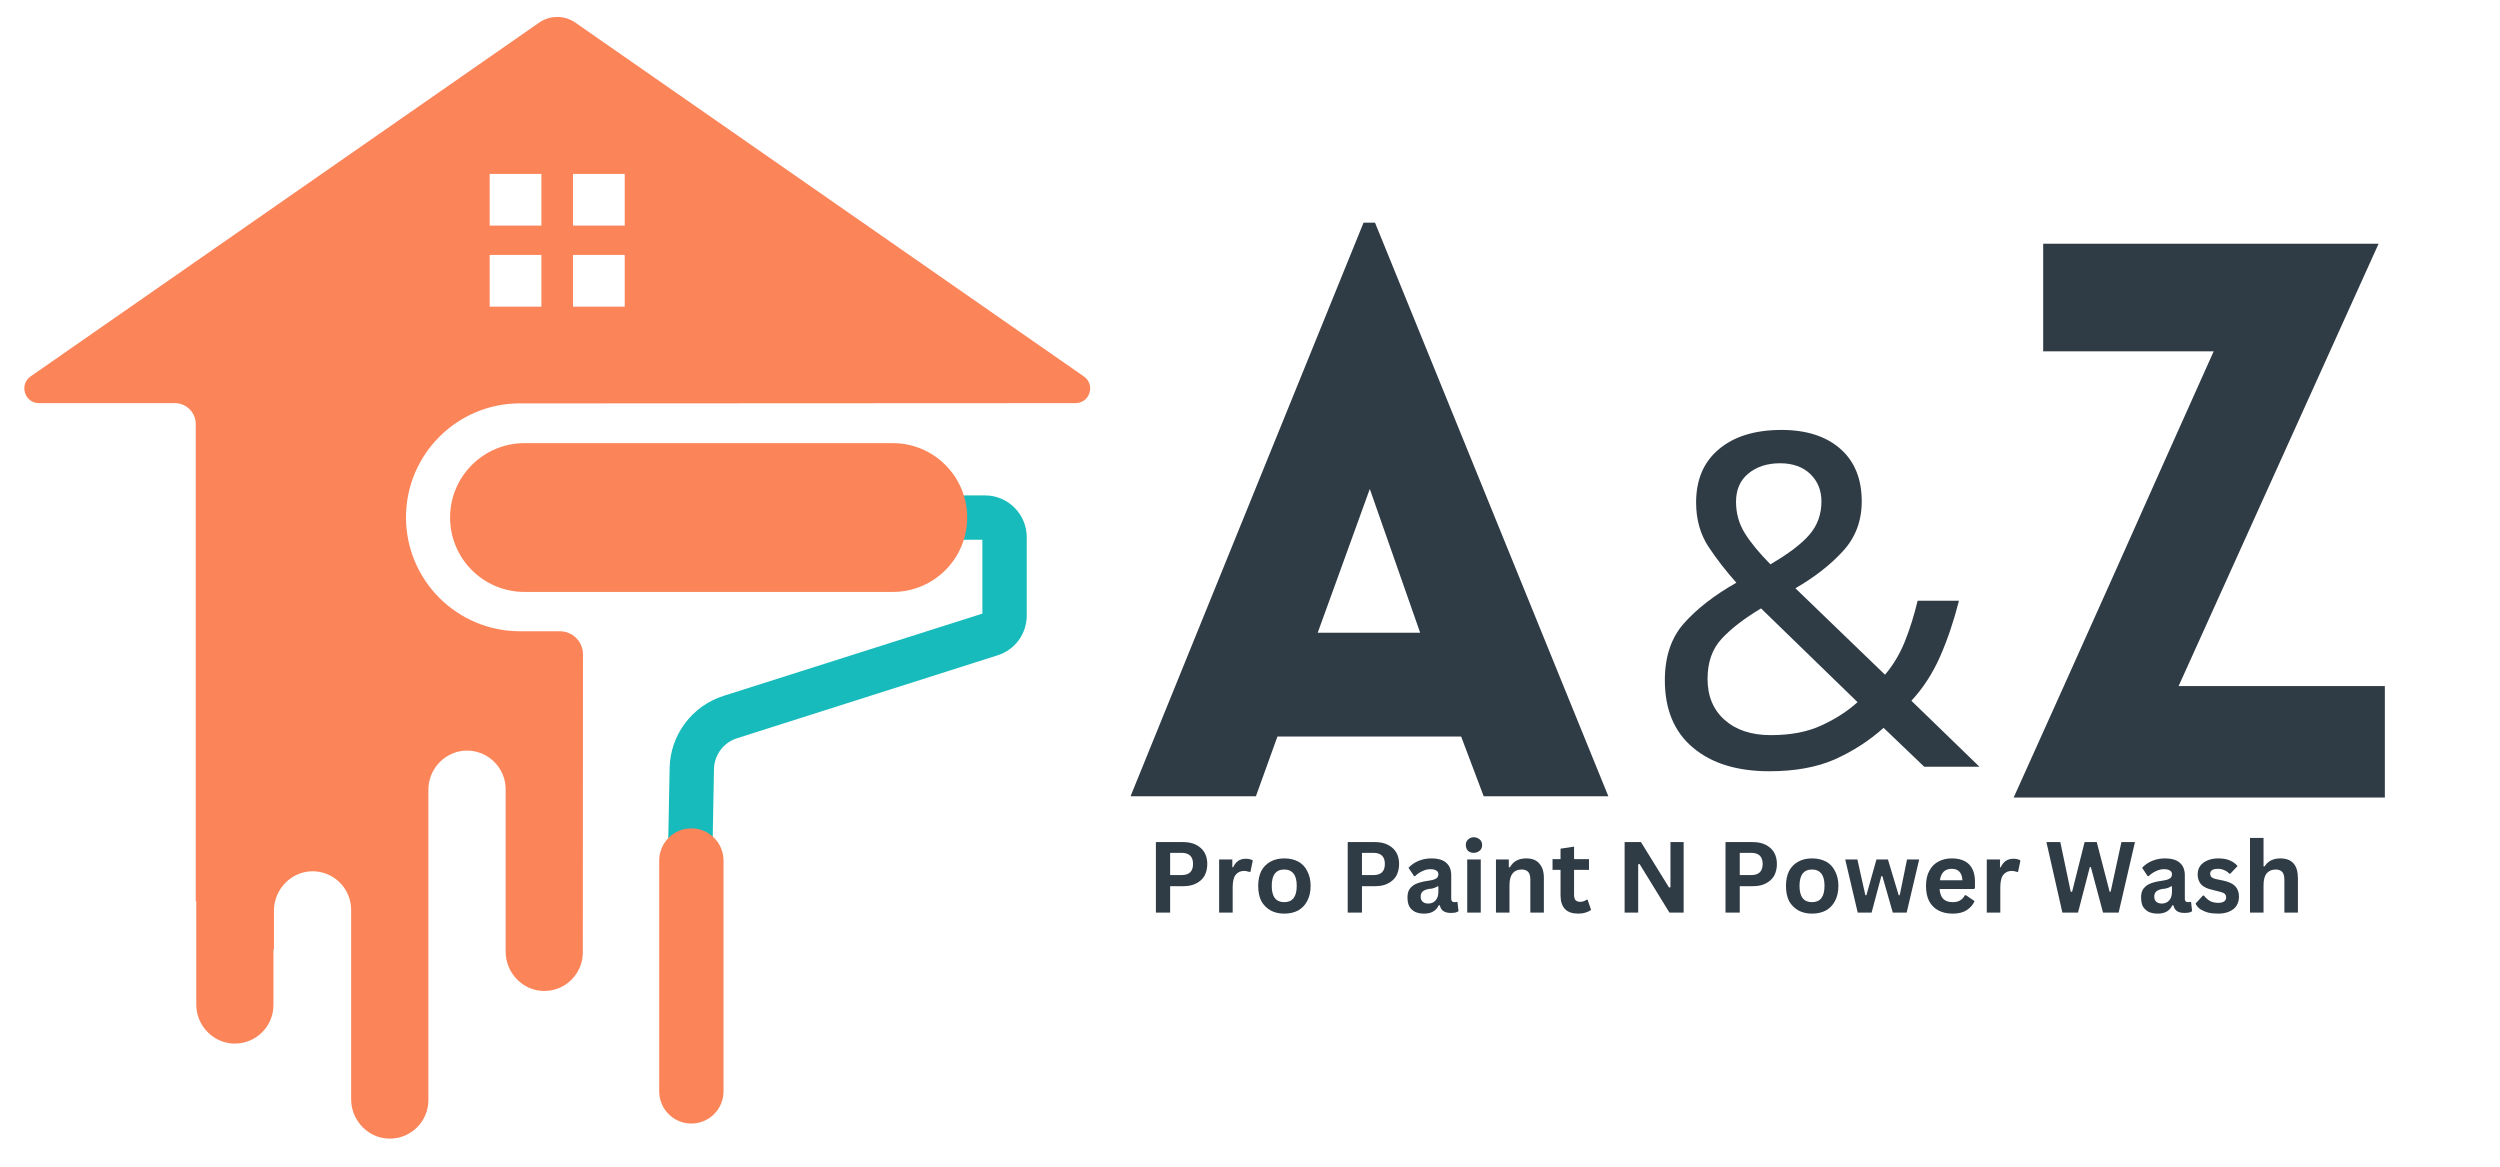 <svg xmlns="http://www.w3.org/2000/svg" xmlns:xlink="http://www.w3.org/1999/xlink" width="150" zoomAndPan="magnify" viewBox="0 0 112.5 52.5" height="70" preserveAspectRatio="xMidYMid meet" version="1.0"><defs><g/><clipPath id="223fb2c257"><path d="M 1.094 0.766 L 49.059 0.766 L 49.059 51.242 L 1.094 51.242 Z M 1.094 0.766 " clip-rule="nonzero"/></clipPath></defs><path fill="#17bbbb" d="M 32.039 39.504 L 30.039 39.465 L 30.133 34.566 C 30.16 33.074 31.137 31.77 32.555 31.316 L 44.207 27.613 L 44.207 24.289 L 23.594 24.289 L 23.594 22.293 L 44.324 22.293 C 45.359 22.293 46.203 23.137 46.203 24.172 L 46.203 27.699 C 46.203 28.52 45.676 29.242 44.895 29.488 L 33.16 33.223 C 32.559 33.414 32.145 33.969 32.129 34.605 L 32.039 39.504 " fill-opacity="1" fill-rule="nonzero"/><path fill="#fc8459" d="M 31.109 50.559 C 30.312 50.559 29.664 49.91 29.664 49.109 L 29.664 38.727 C 29.664 37.926 30.312 37.277 31.109 37.277 C 31.91 37.277 32.559 37.926 32.559 38.727 L 32.559 49.109 C 32.559 49.91 31.91 50.559 31.109 50.559 " fill-opacity="1" fill-rule="nonzero"/><g clip-path="url(#223fb2c257)"><path fill="#fc8459" d="M 28.113 10.152 L 25.785 10.152 L 25.785 7.828 L 28.113 7.828 Z M 28.113 13.801 L 25.785 13.801 L 25.785 11.473 L 28.113 11.473 Z M 24.363 10.152 L 22.035 10.152 L 22.035 7.828 L 24.363 7.828 Z M 24.363 13.801 L 22.035 13.801 L 22.035 11.473 L 24.363 11.473 Z M 48.766 16.934 L 25.898 1.023 C 25.406 0.676 24.746 0.676 24.254 1.023 L 1.383 16.934 C 0.848 17.301 1.105 18.141 1.754 18.141 L 7.867 18.141 C 8.387 18.141 8.809 18.562 8.809 19.082 L 8.809 40.555 L 8.832 40.555 L 8.832 45.199 C 8.832 46.176 9.629 46.98 10.602 46.961 C 11.547 46.941 12.305 46.172 12.305 45.223 L 12.305 42.727 L 12.328 42.727 L 12.328 40.98 C 12.328 40.004 13.125 39.191 14.098 39.207 C 15.043 39.227 15.801 39.996 15.801 40.945 L 15.801 49.469 C 15.801 50.441 16.598 51.258 17.574 51.238 C 18.516 51.223 19.277 50.449 19.277 49.504 L 19.277 35.539 C 19.277 34.566 20.074 33.758 21.051 33.777 C 21.992 33.797 22.754 34.566 22.754 35.516 L 22.754 42.824 C 22.754 43.797 23.551 44.613 24.523 44.594 C 25.469 44.574 26.227 43.805 26.227 42.855 L 26.234 29.453 C 26.238 28.875 25.77 28.406 25.191 28.406 L 23.395 28.406 C 20.566 28.406 18.27 26.109 18.27 23.281 C 18.27 20.449 20.566 18.152 23.395 18.152 L 26.242 18.152 L 48.398 18.141 C 49.047 18.141 49.305 17.301 48.766 16.934 " fill-opacity="1" fill-rule="nonzero"/></g><path fill="#fc8459" d="M 40.176 26.637 L 23.602 26.637 C 21.754 26.637 20.254 25.141 20.254 23.289 C 20.254 21.441 21.754 19.941 23.602 19.941 L 40.176 19.941 C 42.023 19.941 43.523 21.441 43.523 23.289 C 43.523 25.141 42.023 26.637 40.176 26.637 " fill-opacity="1" fill-rule="nonzero"/><g fill="#2f3b45" fill-opacity="1"><g transform="translate(50.313, 35.831)"><g><path d="M 0.562 0 L 11.047 -25.812 L 11.562 -25.812 L 22.062 0 L 16.453 0 L 15.438 -2.688 L 7.172 -2.688 L 6.203 0 Z M 8.984 -7.359 L 13.594 -7.359 L 11.328 -13.828 Z M 8.984 -7.359 "/></g></g></g><g fill="#2f3b45" fill-opacity="1"><g transform="translate(51.609, 41.066)"><g><path d="M 1.641 -3.172 C 1.867 -3.172 2.062 -3.129 2.219 -3.047 C 2.383 -2.961 2.508 -2.848 2.594 -2.703 C 2.676 -2.555 2.719 -2.383 2.719 -2.188 C 2.719 -1.988 2.676 -1.812 2.594 -1.656 C 2.508 -1.508 2.383 -1.395 2.219 -1.312 C 2.062 -1.227 1.867 -1.188 1.641 -1.188 L 1.047 -1.188 L 1.047 0 L 0.406 0 L 0.406 -3.172 Z M 1.562 -1.688 C 1.906 -1.688 2.078 -1.852 2.078 -2.188 C 2.078 -2.52 1.906 -2.688 1.562 -2.688 L 1.047 -2.688 L 1.047 -1.688 Z M 1.562 -1.688 "/></g></g><g transform="translate(54.517, 41.066)"><g><path d="M 0.344 0 L 0.344 -2.391 L 0.938 -2.391 L 0.938 -2.047 L 0.969 -2.031 C 1.031 -2.164 1.109 -2.266 1.203 -2.328 C 1.297 -2.391 1.41 -2.422 1.547 -2.422 C 1.68 -2.422 1.785 -2.395 1.859 -2.344 L 1.75 -1.828 L 1.719 -1.828 C 1.676 -1.836 1.633 -1.848 1.594 -1.859 C 1.562 -1.867 1.52 -1.875 1.469 -1.875 C 1.301 -1.875 1.172 -1.812 1.078 -1.688 C 0.992 -1.57 0.953 -1.383 0.953 -1.125 L 0.953 0 Z M 0.344 0 "/></g></g><g transform="translate(56.4, 41.066)"><g><path d="M 1.391 0.047 C 1.16 0.047 0.957 0 0.781 -0.094 C 0.602 -0.195 0.461 -0.336 0.359 -0.516 C 0.266 -0.703 0.219 -0.93 0.219 -1.203 C 0.219 -1.461 0.266 -1.688 0.359 -1.875 C 0.461 -2.062 0.602 -2.203 0.781 -2.297 C 0.957 -2.391 1.16 -2.438 1.391 -2.438 C 1.629 -2.438 1.836 -2.391 2.016 -2.297 C 2.191 -2.203 2.328 -2.062 2.422 -1.875 C 2.523 -1.688 2.578 -1.461 2.578 -1.203 C 2.578 -0.93 2.523 -0.703 2.422 -0.516 C 2.328 -0.336 2.191 -0.195 2.016 -0.094 C 1.836 0 1.629 0.047 1.391 0.047 Z M 1.391 -0.469 C 1.766 -0.469 1.953 -0.711 1.953 -1.203 C 1.953 -1.453 1.906 -1.633 1.812 -1.75 C 1.719 -1.875 1.578 -1.938 1.391 -1.938 C 1.016 -1.938 0.828 -1.691 0.828 -1.203 C 0.828 -0.711 1.016 -0.469 1.391 -0.469 Z M 1.391 -0.469 "/></g></g><g transform="translate(59.19, 41.066)"><g/></g><g transform="translate(60.241, 41.066)"><g><path d="M 1.641 -3.172 C 1.867 -3.172 2.062 -3.129 2.219 -3.047 C 2.383 -2.961 2.508 -2.848 2.594 -2.703 C 2.676 -2.555 2.719 -2.383 2.719 -2.188 C 2.719 -1.988 2.676 -1.812 2.594 -1.656 C 2.508 -1.508 2.383 -1.395 2.219 -1.312 C 2.062 -1.227 1.867 -1.188 1.641 -1.188 L 1.047 -1.188 L 1.047 0 L 0.406 0 L 0.406 -3.172 Z M 1.562 -1.688 C 1.906 -1.688 2.078 -1.852 2.078 -2.188 C 2.078 -2.52 1.906 -2.688 1.562 -2.688 L 1.047 -2.688 L 1.047 -1.688 Z M 1.562 -1.688 "/></g></g><g transform="translate(63.149, 41.066)"><g><path d="M 0.938 0.047 C 0.781 0.047 0.645 0.02 0.531 -0.031 C 0.414 -0.094 0.328 -0.176 0.266 -0.281 C 0.211 -0.395 0.188 -0.531 0.188 -0.688 C 0.188 -0.82 0.211 -0.938 0.266 -1.031 C 0.328 -1.133 0.422 -1.219 0.547 -1.281 C 0.68 -1.344 0.852 -1.391 1.062 -1.422 C 1.195 -1.441 1.301 -1.461 1.375 -1.484 C 1.457 -1.516 1.508 -1.547 1.531 -1.578 C 1.562 -1.617 1.578 -1.664 1.578 -1.719 C 1.578 -1.801 1.547 -1.859 1.484 -1.891 C 1.43 -1.93 1.344 -1.953 1.219 -1.953 C 1.094 -1.953 0.969 -1.922 0.844 -1.859 C 0.727 -1.805 0.625 -1.734 0.531 -1.641 L 0.484 -1.641 L 0.234 -2.016 C 0.359 -2.148 0.508 -2.254 0.688 -2.328 C 0.863 -2.398 1.051 -2.438 1.25 -2.438 C 1.57 -2.438 1.801 -2.367 1.938 -2.234 C 2.082 -2.109 2.156 -1.922 2.156 -1.672 L 2.156 -0.625 C 2.156 -0.52 2.203 -0.469 2.297 -0.469 C 2.336 -0.469 2.375 -0.473 2.406 -0.484 L 2.438 -0.469 L 2.484 -0.062 C 2.453 -0.039 2.406 -0.02 2.344 0 C 2.281 0.008 2.211 0.016 2.141 0.016 C 2.004 0.016 1.895 -0.008 1.812 -0.062 C 1.727 -0.113 1.672 -0.203 1.641 -0.328 L 1.594 -0.328 C 1.477 -0.078 1.258 0.047 0.938 0.047 Z M 1.125 -0.406 C 1.258 -0.406 1.367 -0.453 1.453 -0.547 C 1.535 -0.641 1.578 -0.77 1.578 -0.938 L 1.578 -1.172 L 1.547 -1.188 C 1.504 -1.156 1.453 -1.129 1.391 -1.109 C 1.336 -1.086 1.254 -1.07 1.141 -1.062 C 1.016 -1.039 0.922 -1 0.859 -0.938 C 0.805 -0.883 0.781 -0.812 0.781 -0.719 C 0.781 -0.613 0.812 -0.535 0.875 -0.484 C 0.938 -0.43 1.02 -0.406 1.125 -0.406 Z M 1.125 -0.406 "/></g></g><g transform="translate(65.681, 41.066)"><g><path d="M 0.641 -2.688 C 0.535 -2.688 0.445 -2.719 0.375 -2.781 C 0.312 -2.852 0.281 -2.941 0.281 -3.047 C 0.281 -3.141 0.312 -3.219 0.375 -3.281 C 0.445 -3.352 0.535 -3.391 0.641 -3.391 C 0.711 -3.391 0.773 -3.375 0.828 -3.344 C 0.891 -3.312 0.938 -3.27 0.969 -3.219 C 1 -3.164 1.016 -3.109 1.016 -3.047 C 1.016 -2.973 1 -2.91 0.969 -2.859 C 0.938 -2.805 0.891 -2.766 0.828 -2.734 C 0.773 -2.703 0.711 -2.688 0.641 -2.688 Z M 0.344 0 L 0.344 -2.391 L 0.953 -2.391 L 0.953 0 Z M 0.344 0 "/></g></g><g transform="translate(66.974, 41.066)"><g><path d="M 0.344 0 L 0.344 -2.391 L 0.922 -2.391 L 0.922 -2.047 L 0.969 -2.031 C 1.113 -2.301 1.359 -2.438 1.703 -2.438 C 1.973 -2.438 2.172 -2.359 2.297 -2.203 C 2.43 -2.055 2.5 -1.844 2.5 -1.562 L 2.5 0 L 1.891 0 L 1.891 -1.484 C 1.891 -1.641 1.859 -1.754 1.797 -1.828 C 1.734 -1.898 1.633 -1.938 1.5 -1.938 C 1.32 -1.938 1.188 -1.879 1.094 -1.766 C 1 -1.648 0.953 -1.473 0.953 -1.234 L 0.953 0 Z M 0.344 0 "/></g></g><g transform="translate(69.786, 41.066)"><g><path d="M 1.656 -0.578 L 1.812 -0.125 C 1.75 -0.07 1.664 -0.031 1.562 0 C 1.469 0.031 1.359 0.047 1.234 0.047 C 0.973 0.047 0.773 -0.02 0.641 -0.156 C 0.504 -0.301 0.438 -0.508 0.438 -0.781 L 0.438 -1.922 L 0.078 -1.922 L 0.078 -2.406 L 0.438 -2.406 L 0.438 -2.875 L 1.047 -2.969 L 1.047 -2.406 L 1.719 -2.406 L 1.719 -1.922 L 1.047 -1.922 L 1.047 -0.828 C 1.047 -0.703 1.066 -0.613 1.109 -0.562 C 1.16 -0.508 1.234 -0.484 1.328 -0.484 C 1.43 -0.484 1.523 -0.516 1.609 -0.578 Z M 1.656 -0.578 "/></g></g><g transform="translate(71.651, 41.066)"><g/></g><g transform="translate(72.702, 41.066)"><g><path d="M 1.016 0 L 0.406 0 L 0.406 -3.172 L 1.141 -3.172 L 2.406 -1.125 L 2.469 -1.141 L 2.469 -3.172 L 3.062 -3.172 L 3.062 0 L 2.422 0 L 1.078 -2.188 L 1.016 -2.172 Z M 1.016 0 "/></g></g><g transform="translate(76.191, 41.066)"><g/></g><g transform="translate(77.242, 41.066)"><g><path d="M 1.641 -3.172 C 1.867 -3.172 2.062 -3.129 2.219 -3.047 C 2.383 -2.961 2.508 -2.848 2.594 -2.703 C 2.676 -2.555 2.719 -2.383 2.719 -2.188 C 2.719 -1.988 2.676 -1.812 2.594 -1.656 C 2.508 -1.508 2.383 -1.395 2.219 -1.312 C 2.062 -1.227 1.867 -1.188 1.641 -1.188 L 1.047 -1.188 L 1.047 0 L 0.406 0 L 0.406 -3.172 Z M 1.562 -1.688 C 1.906 -1.688 2.078 -1.852 2.078 -2.188 C 2.078 -2.52 1.906 -2.688 1.562 -2.688 L 1.047 -2.688 L 1.047 -1.688 Z M 1.562 -1.688 "/></g></g><g transform="translate(80.15, 41.066)"><g><path d="M 1.391 0.047 C 1.16 0.047 0.957 0 0.781 -0.094 C 0.602 -0.195 0.461 -0.336 0.359 -0.516 C 0.266 -0.703 0.219 -0.93 0.219 -1.203 C 0.219 -1.461 0.266 -1.688 0.359 -1.875 C 0.461 -2.062 0.602 -2.203 0.781 -2.297 C 0.957 -2.391 1.16 -2.438 1.391 -2.438 C 1.629 -2.438 1.836 -2.391 2.016 -2.297 C 2.191 -2.203 2.328 -2.062 2.422 -1.875 C 2.523 -1.688 2.578 -1.461 2.578 -1.203 C 2.578 -0.93 2.523 -0.703 2.422 -0.516 C 2.328 -0.336 2.191 -0.195 2.016 -0.094 C 1.836 0 1.629 0.047 1.391 0.047 Z M 1.391 -0.469 C 1.766 -0.469 1.953 -0.711 1.953 -1.203 C 1.953 -1.453 1.906 -1.633 1.812 -1.75 C 1.719 -1.875 1.578 -1.938 1.391 -1.938 C 1.016 -1.938 0.828 -1.691 0.828 -1.203 C 0.828 -0.711 1.016 -0.469 1.391 -0.469 Z M 1.391 -0.469 "/></g></g><g transform="translate(82.941, 41.066)"><g><path d="M 1.281 0 L 0.656 0 L 0.094 -2.391 L 0.641 -2.391 L 1 -0.781 L 1.047 -0.781 L 1.5 -2.391 L 2.016 -2.391 L 2.5 -0.781 L 2.547 -0.781 L 2.875 -2.391 L 3.422 -2.391 L 2.859 0 L 2.234 0 L 1.766 -1.641 L 1.719 -1.641 Z M 1.281 0 "/></g></g><g transform="translate(86.451, 41.066)"><g><path d="M 2.375 -1.062 L 0.828 -1.062 C 0.848 -0.852 0.906 -0.703 1 -0.609 C 1.102 -0.516 1.242 -0.469 1.422 -0.469 C 1.555 -0.469 1.664 -0.492 1.75 -0.547 C 1.844 -0.598 1.914 -0.676 1.969 -0.781 L 2.016 -0.781 L 2.406 -0.516 C 2.332 -0.348 2.211 -0.211 2.047 -0.109 C 1.891 -0.004 1.68 0.047 1.422 0.047 C 1.172 0.047 0.957 0 0.781 -0.094 C 0.602 -0.188 0.461 -0.328 0.359 -0.516 C 0.266 -0.703 0.219 -0.93 0.219 -1.203 C 0.219 -1.473 0.27 -1.703 0.375 -1.891 C 0.477 -2.078 0.613 -2.211 0.781 -2.297 C 0.957 -2.391 1.156 -2.438 1.375 -2.438 C 1.719 -2.438 1.977 -2.348 2.156 -2.172 C 2.332 -1.992 2.422 -1.734 2.422 -1.391 C 2.422 -1.254 2.422 -1.156 2.422 -1.094 Z M 1.859 -1.453 C 1.848 -1.629 1.801 -1.758 1.719 -1.844 C 1.645 -1.926 1.531 -1.969 1.375 -1.969 C 1.07 -1.969 0.895 -1.797 0.844 -1.453 Z M 1.859 -1.453 "/></g></g><g transform="translate(89.061, 41.066)"><g><path d="M 0.344 0 L 0.344 -2.391 L 0.938 -2.391 L 0.938 -2.047 L 0.969 -2.031 C 1.031 -2.164 1.109 -2.266 1.203 -2.328 C 1.297 -2.391 1.41 -2.422 1.547 -2.422 C 1.68 -2.422 1.785 -2.395 1.859 -2.344 L 1.75 -1.828 L 1.719 -1.828 C 1.676 -1.836 1.633 -1.848 1.594 -1.859 C 1.562 -1.867 1.52 -1.875 1.469 -1.875 C 1.301 -1.875 1.172 -1.812 1.078 -1.688 C 0.992 -1.57 0.953 -1.383 0.953 -1.125 L 0.953 0 Z M 0.344 0 "/></g></g><g transform="translate(90.944, 41.066)"><g/></g><g transform="translate(91.995, 41.066)"><g><path d="M 1.516 0 L 0.812 0 L 0.094 -3.172 L 0.719 -3.172 L 1.188 -0.938 L 1.25 -0.938 L 1.812 -3.172 L 2.359 -3.172 L 2.938 -0.938 L 2.984 -0.938 L 3.469 -3.172 L 4.078 -3.172 L 3.344 0 L 2.641 0 L 2.094 -2.047 L 2.047 -2.047 Z M 1.516 0 "/></g></g><g transform="translate(96.161, 41.066)"><g><path d="M 0.938 0.047 C 0.781 0.047 0.645 0.02 0.531 -0.031 C 0.414 -0.094 0.328 -0.176 0.266 -0.281 C 0.211 -0.395 0.188 -0.531 0.188 -0.688 C 0.188 -0.82 0.211 -0.938 0.266 -1.031 C 0.328 -1.133 0.422 -1.219 0.547 -1.281 C 0.68 -1.344 0.852 -1.391 1.062 -1.422 C 1.195 -1.441 1.301 -1.461 1.375 -1.484 C 1.457 -1.516 1.508 -1.547 1.531 -1.578 C 1.562 -1.617 1.578 -1.664 1.578 -1.719 C 1.578 -1.801 1.547 -1.859 1.484 -1.891 C 1.43 -1.93 1.344 -1.953 1.219 -1.953 C 1.094 -1.953 0.969 -1.922 0.844 -1.859 C 0.727 -1.805 0.625 -1.734 0.531 -1.641 L 0.484 -1.641 L 0.234 -2.016 C 0.359 -2.148 0.508 -2.254 0.688 -2.328 C 0.863 -2.398 1.051 -2.438 1.25 -2.438 C 1.57 -2.438 1.801 -2.367 1.938 -2.234 C 2.082 -2.109 2.156 -1.922 2.156 -1.672 L 2.156 -0.625 C 2.156 -0.52 2.203 -0.469 2.297 -0.469 C 2.336 -0.469 2.375 -0.473 2.406 -0.484 L 2.438 -0.469 L 2.484 -0.062 C 2.453 -0.039 2.406 -0.02 2.344 0 C 2.281 0.008 2.211 0.016 2.141 0.016 C 2.004 0.016 1.895 -0.008 1.812 -0.062 C 1.727 -0.113 1.672 -0.203 1.641 -0.328 L 1.594 -0.328 C 1.477 -0.078 1.258 0.047 0.938 0.047 Z M 1.125 -0.406 C 1.258 -0.406 1.367 -0.453 1.453 -0.547 C 1.535 -0.641 1.578 -0.77 1.578 -0.938 L 1.578 -1.172 L 1.547 -1.188 C 1.504 -1.156 1.453 -1.129 1.391 -1.109 C 1.336 -1.086 1.254 -1.07 1.141 -1.062 C 1.016 -1.039 0.922 -1 0.859 -0.938 C 0.805 -0.883 0.781 -0.812 0.781 -0.719 C 0.781 -0.613 0.812 -0.535 0.875 -0.484 C 0.938 -0.43 1.02 -0.406 1.125 -0.406 Z M 1.125 -0.406 "/></g></g><g transform="translate(98.692, 41.066)"><g><path d="M 1.125 0.047 C 0.957 0.047 0.805 0.031 0.672 0 C 0.535 -0.039 0.414 -0.094 0.312 -0.156 C 0.219 -0.227 0.148 -0.312 0.109 -0.406 L 0.438 -0.766 L 0.484 -0.766 C 0.566 -0.66 0.66 -0.578 0.766 -0.516 C 0.879 -0.461 1 -0.438 1.125 -0.438 C 1.238 -0.438 1.328 -0.457 1.391 -0.5 C 1.453 -0.539 1.484 -0.602 1.484 -0.688 C 1.484 -0.75 1.461 -0.801 1.422 -0.844 C 1.379 -0.883 1.305 -0.914 1.203 -0.938 L 0.891 -1.016 C 0.648 -1.066 0.473 -1.148 0.359 -1.266 C 0.254 -1.391 0.203 -1.539 0.203 -1.719 C 0.203 -1.863 0.238 -1.988 0.312 -2.094 C 0.395 -2.207 0.504 -2.289 0.641 -2.344 C 0.773 -2.406 0.938 -2.438 1.125 -2.438 C 1.344 -2.438 1.52 -2.406 1.656 -2.344 C 1.801 -2.281 1.914 -2.195 2 -2.094 L 1.672 -1.75 L 1.625 -1.75 C 1.562 -1.82 1.488 -1.875 1.406 -1.906 C 1.32 -1.945 1.227 -1.969 1.125 -1.969 C 0.883 -1.969 0.766 -1.895 0.766 -1.75 C 0.766 -1.688 0.785 -1.633 0.828 -1.594 C 0.879 -1.551 0.957 -1.52 1.062 -1.5 L 1.359 -1.438 C 1.609 -1.383 1.785 -1.301 1.891 -1.188 C 2.004 -1.07 2.062 -0.914 2.062 -0.719 C 2.062 -0.562 2.023 -0.426 1.953 -0.312 C 1.879 -0.195 1.77 -0.109 1.625 -0.047 C 1.488 0.016 1.32 0.047 1.125 0.047 Z M 1.125 0.047 "/></g></g><g transform="translate(100.906, 41.066)"><g><path d="M 0.344 0 L 0.344 -3.359 L 0.953 -3.359 L 0.953 -2.078 L 1 -2.078 C 1.07 -2.191 1.164 -2.281 1.281 -2.344 C 1.406 -2.406 1.547 -2.438 1.703 -2.438 C 2.234 -2.438 2.5 -2.141 2.5 -1.547 L 2.5 0 L 1.891 0 L 1.891 -1.469 C 1.891 -1.633 1.859 -1.754 1.797 -1.828 C 1.734 -1.898 1.633 -1.938 1.5 -1.938 C 1.332 -1.938 1.195 -1.879 1.094 -1.766 C 1 -1.648 0.953 -1.473 0.953 -1.234 L 0.953 0 Z M 0.344 0 "/></g></g></g><g fill="#2f3b45" fill-opacity="1"><g transform="translate(73.809, 34.503)"><g><path d="M 6.359 -15.156 C 7.473 -15.156 8.352 -14.875 9 -14.312 C 9.645 -13.75 9.969 -12.957 9.969 -11.938 C 9.969 -11.062 9.688 -10.316 9.125 -9.703 C 8.562 -9.086 7.848 -8.531 6.984 -8.031 L 11.016 -4.141 C 11.379 -4.566 11.676 -5.062 11.906 -5.625 C 12.133 -6.195 12.328 -6.812 12.484 -7.469 L 14.344 -7.469 C 14.113 -6.562 13.832 -5.727 13.5 -4.969 C 13.164 -4.207 12.734 -3.539 12.203 -2.969 L 15.266 0 L 12.781 0 L 10.953 -1.75 C 10.297 -1.164 9.562 -0.691 8.75 -0.328 C 7.945 0.023 6.969 0.203 5.812 0.203 C 4.363 0.203 3.219 -0.148 2.375 -0.859 C 1.531 -1.566 1.109 -2.578 1.109 -3.891 C 1.109 -4.953 1.395 -5.805 1.969 -6.453 C 2.551 -7.109 3.336 -7.719 4.328 -8.281 C 3.879 -8.781 3.461 -9.316 3.078 -9.891 C 2.703 -10.461 2.516 -11.129 2.516 -11.891 C 2.516 -12.91 2.852 -13.707 3.531 -14.281 C 4.219 -14.863 5.16 -15.156 6.359 -15.156 Z M 6.297 -13.656 C 5.711 -13.656 5.234 -13.5 4.859 -13.188 C 4.492 -12.883 4.312 -12.461 4.312 -11.922 C 4.312 -11.41 4.441 -10.941 4.703 -10.516 C 4.961 -10.098 5.348 -9.629 5.859 -9.109 C 6.68 -9.586 7.27 -10.035 7.625 -10.453 C 7.977 -10.867 8.156 -11.363 8.156 -11.938 C 8.156 -12.438 7.988 -12.848 7.656 -13.172 C 7.32 -13.492 6.867 -13.656 6.297 -13.656 Z M 5.438 -7.125 C 4.688 -6.676 4.098 -6.223 3.672 -5.766 C 3.242 -5.305 3.031 -4.703 3.031 -3.953 C 3.031 -3.18 3.285 -2.566 3.797 -2.109 C 4.316 -1.648 5.008 -1.422 5.875 -1.422 C 6.77 -1.422 7.531 -1.566 8.156 -1.859 C 8.789 -2.148 9.332 -2.5 9.781 -2.906 Z M 5.438 -7.125 "/></g></g></g><g fill="#2f3b45" fill-opacity="1"><g transform="translate(89.849, 35.889)"><g><path d="M 17.469 0 L 0.766 0 C 2.273 -3.344 3.781 -6.691 5.281 -10.047 C 6.781 -13.41 8.273 -16.754 9.766 -20.078 L 2.094 -20.078 L 2.094 -24.922 L 17.188 -24.922 L 8.188 -5.016 L 17.469 -5.016 Z M 17.469 0 "/></g></g></g></svg>